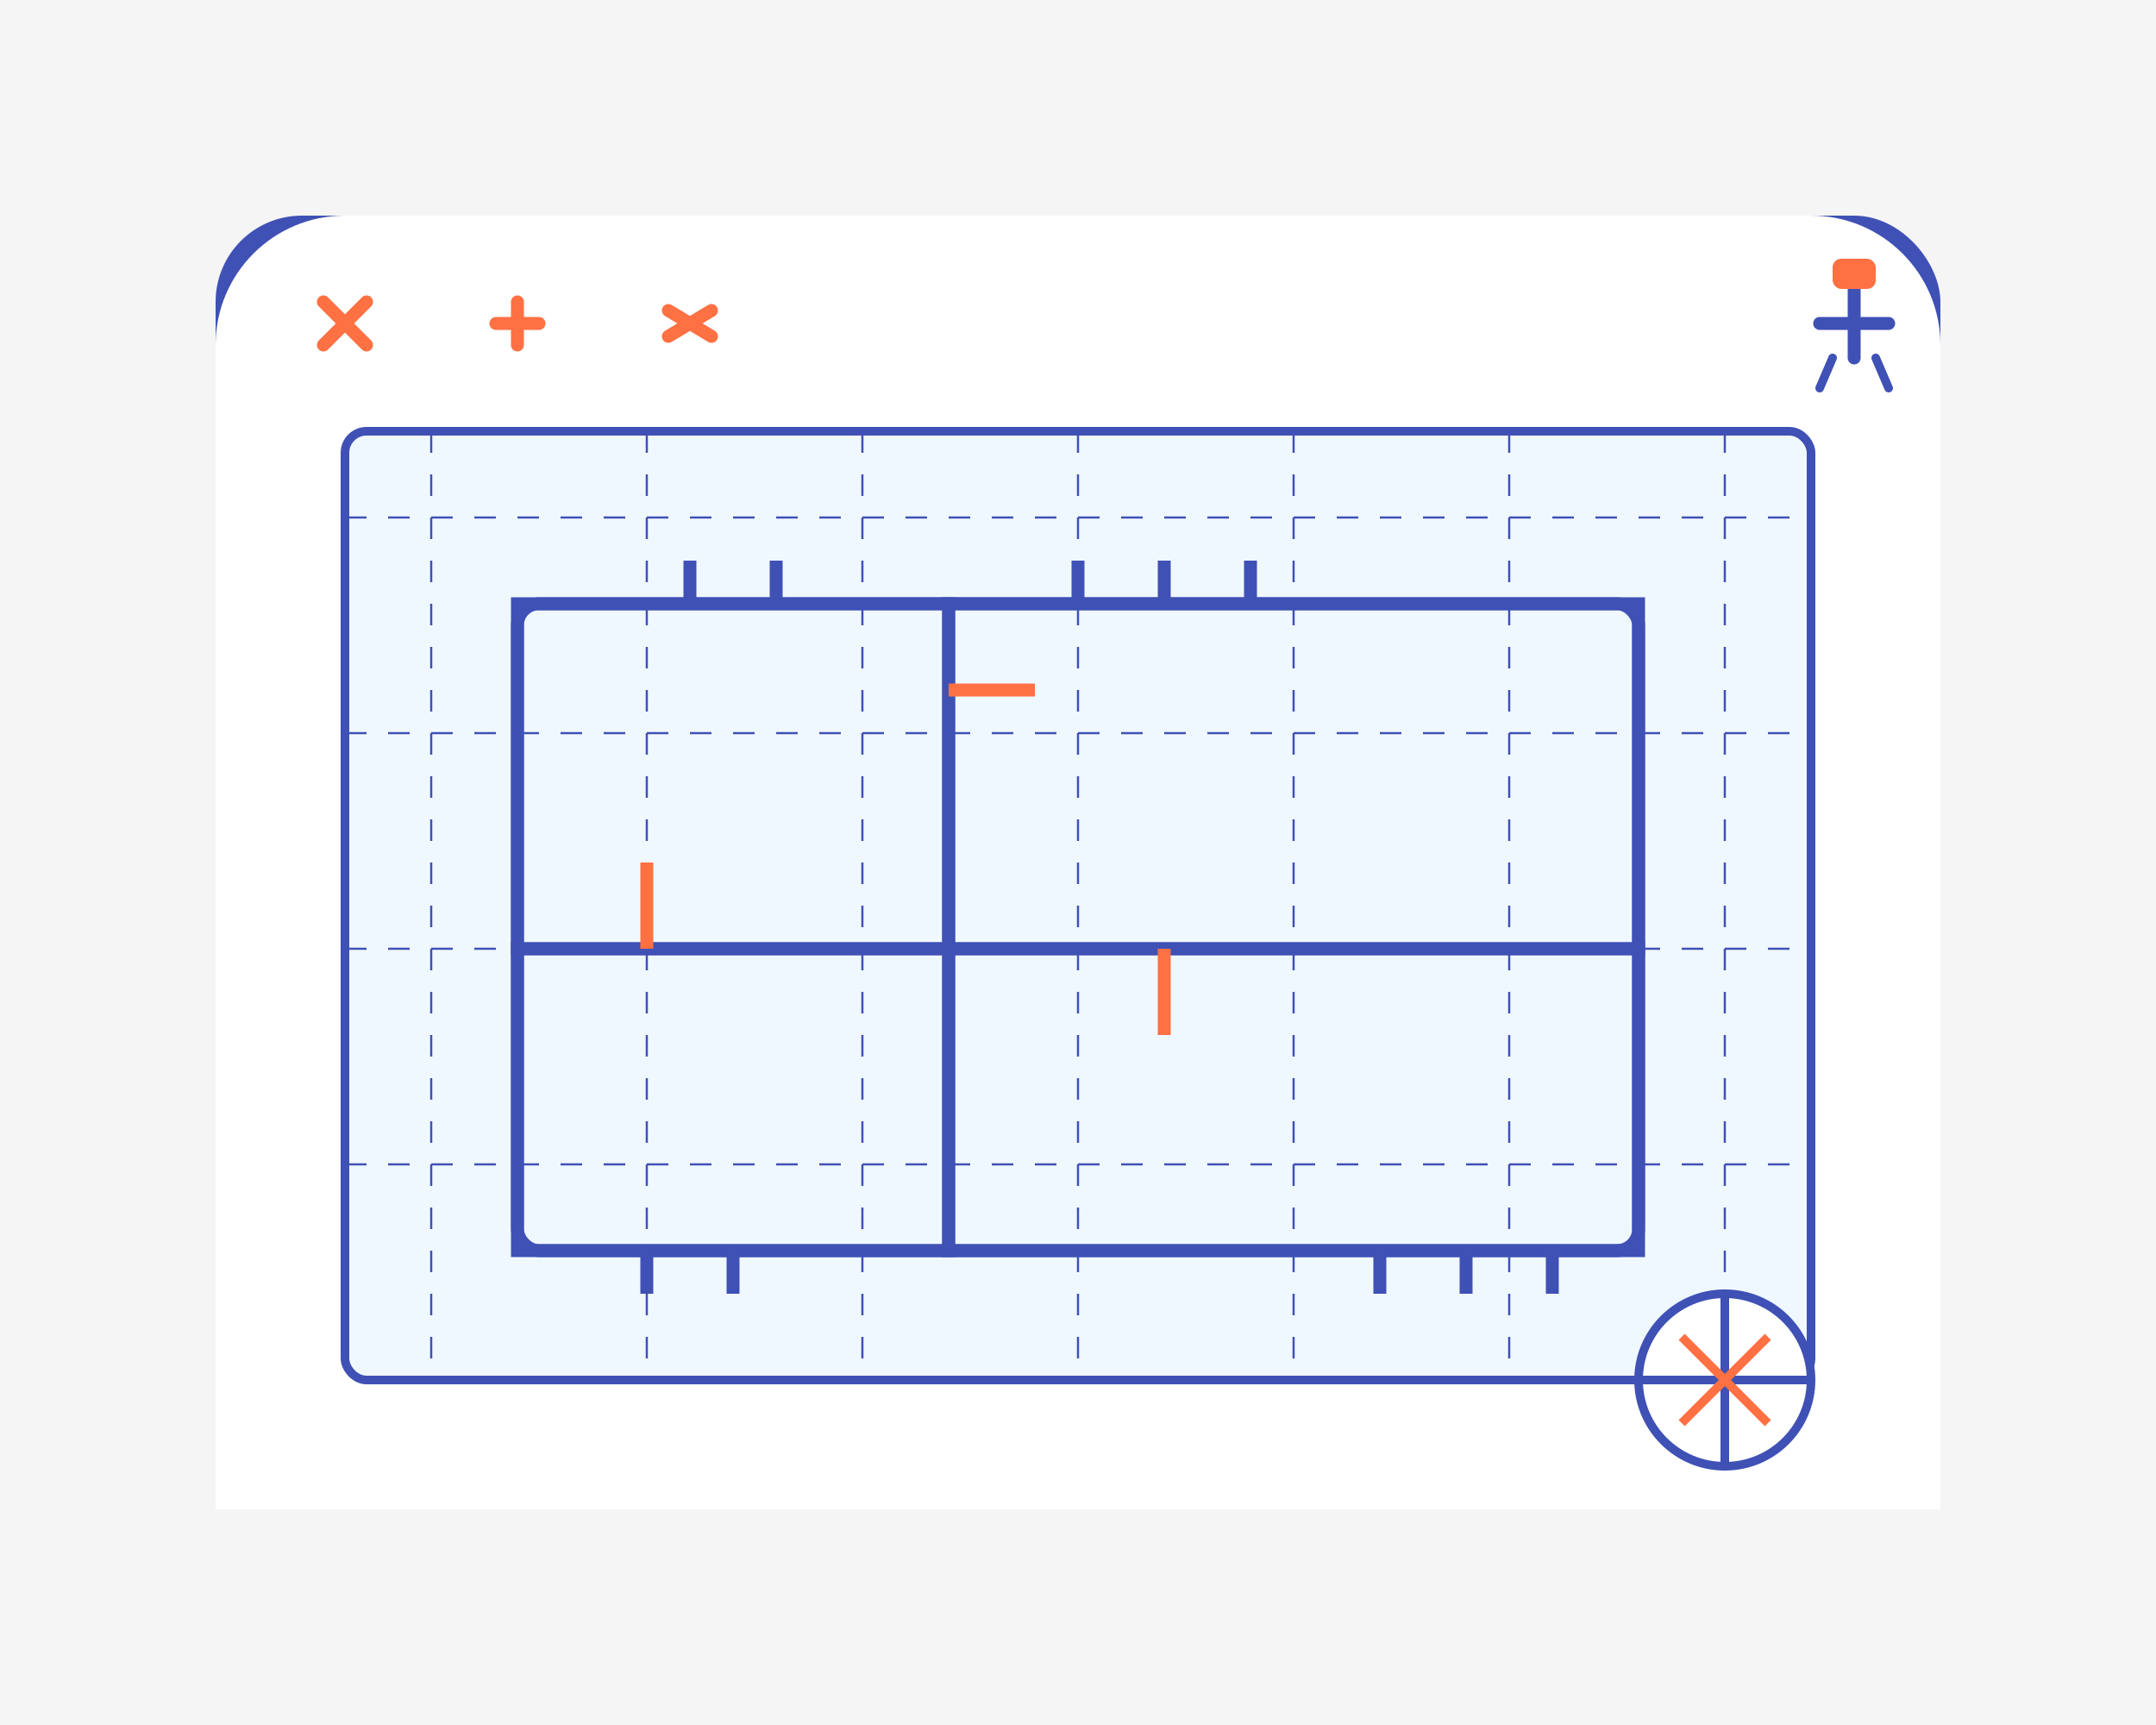 <svg width="500" height="400" viewBox="0 0 500 400" fill="none" xmlns="http://www.w3.org/2000/svg">
  <rect width="500" height="400" fill="#F5F5F5"/>
  
  <!-- Background elements -->
  <rect x="50" y="50" width="400" height="300" rx="20" fill="#FFFFFF"/>
  <rect x="50" y="50" width="400" height="50" rx="20" fill="#3F51B5"/>
  <path d="M50 80C50 63.431 63.431 50 80 50H420C436.569 50 450 63.431 450 80V350H50V80Z" fill="#FFFFFF"/>
  
  <!-- Blueprint/Plan -->
  <rect x="80" y="100" width="340" height="220" rx="5" fill="#F0F8FF" stroke="#3F51B5" stroke-width="2"/>
  
  <!-- Blueprint lines -->
  <path d="M100 100V320M150 100V320M200 100V320M250 100V320M300 100V320M350 100V320M400 100V320" stroke="#3F51B5" stroke-width="0.5" stroke-dasharray="5 5"/>
  <path d="M80 120H420M80 170H420M80 220H420M80 270H420" stroke="#3F51B5" stroke-width="0.5" stroke-dasharray="5 5"/>
  
  <!-- House outline on blueprint -->
  <rect x="120" y="140" width="260" height="150" rx="5" stroke="#3F51B5" stroke-width="3"/>
  
  <!-- Rooms -->
  <rect x="120" y="140" width="100" height="80" stroke="#3F51B5" stroke-width="3"/>
  <rect x="220" y="140" width="160" height="80" stroke="#3F51B5" stroke-width="3"/>
  <rect x="120" y="220" width="100" height="70" stroke="#3F51B5" stroke-width="3"/>
  <rect x="220" y="220" width="160" height="70" stroke="#3F51B5" stroke-width="3"/>
  
  <!-- Doors -->
  <path d="M220 160C220 160 240 160 240 160" stroke="#FF7043" stroke-width="3"/>
  <path d="M270 220C270 220 270 240 270 240" stroke="#FF7043" stroke-width="3"/>
  <path d="M150 220C150 220 150 200 150 200" stroke="#FF7043" stroke-width="3"/>
  
  <!-- Windows -->
  <path d="M160 140V130M180 140V130" stroke="#3F51B5" stroke-width="3"/>
  <path d="M250 140V130M270 140V130M290 140V130" stroke="#3F51B5" stroke-width="3"/>
  <path d="M150 290V300M170 290V300" stroke="#3F51B5" stroke-width="3"/>
  <path d="M320 290V300M340 290V300M360 290V300" stroke="#3F51B5" stroke-width="3"/>
  
  <!-- Tools on top -->
  <circle cx="80" cy="75" r="15" fill="#FFFFFF"/>
  <path d="M75 70L85 80M75 80L85 70" stroke="#FF7043" stroke-width="3" stroke-linecap="round"/>
  
  <circle cx="120" cy="75" r="15" fill="#FFFFFF"/>
  <path d="M115 75H125M120 70V80" stroke="#FF7043" stroke-width="3" stroke-linecap="round"/>
  
  <circle cx="160" cy="75" r="15" fill="#FFFFFF"/>
  <path d="M155 72L165 78M155 78L165 72" stroke="#FF7043" stroke-width="3" stroke-linecap="round"/>
  
  <!-- Worker icons -->
  <circle cx="430" cy="75" r="15" fill="#FFFFFF"/>
  <path d="M430 67V83" stroke="#3F51B5" stroke-width="3" stroke-linecap="round"/>
  <path d="M422 75H438" stroke="#3F51B5" stroke-width="3" stroke-linecap="round"/>
  <path d="M425 83L422 90M435 83L438 90" stroke="#3F51B5" stroke-width="2" stroke-linecap="round"/>
  <rect x="425" y="60" width="10" height="7" rx="2" fill="#FF7043"/>
  
  <!-- Compass/Measurements -->
  <circle cx="400" cy="320" r="20" fill="#FFFFFF" stroke="#3F51B5" stroke-width="2"/>
  <path d="M400 300V340M380 320H420" stroke="#3F51B5" stroke-width="2"/>
  <path d="M390 310L410 330M390 330L410 310" stroke="#FF7043" stroke-width="2"/>
</svg>

